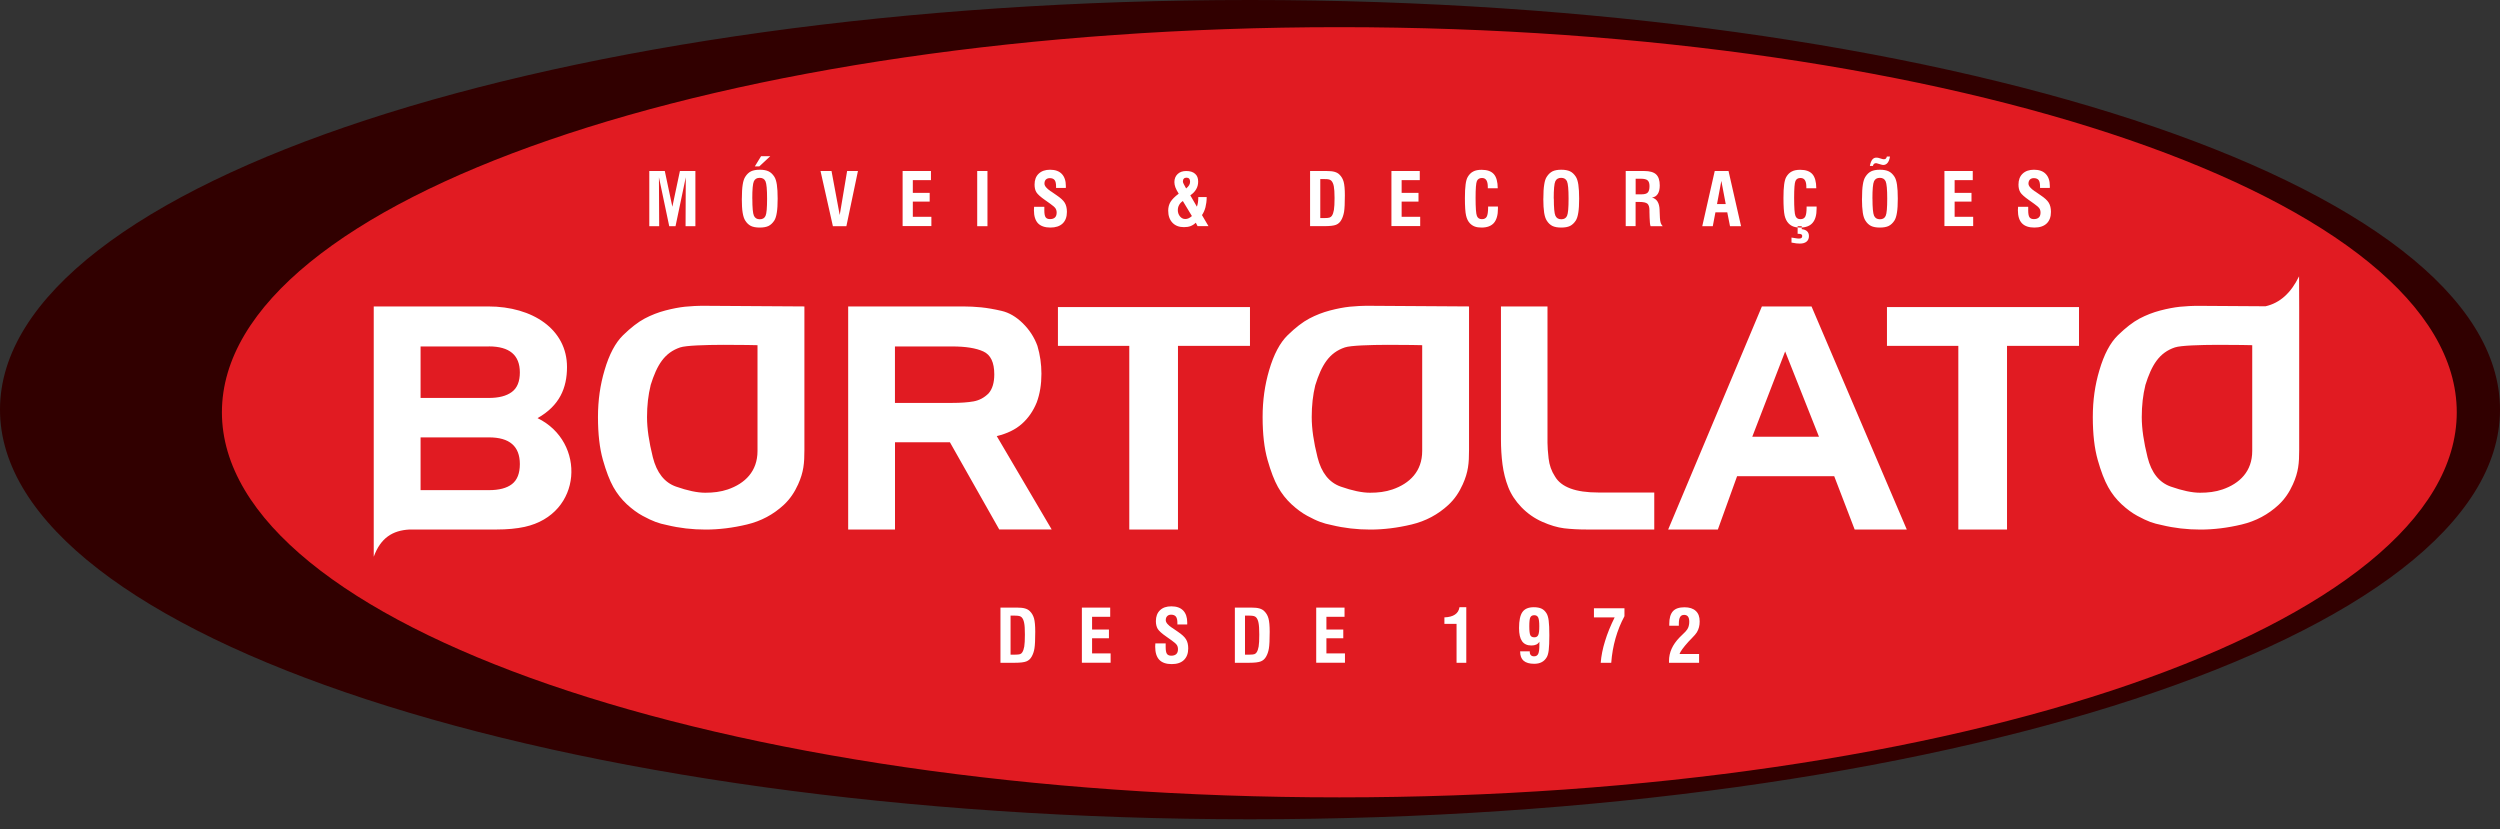 <svg width="196" height="65" viewBox="0 0 196 65" fill="none" xmlns="http://www.w3.org/2000/svg">
<rect x="0" y="0" width="196" height="65" fill="#333333" stroke="none"/>
<g clip-path="url(#clip0_57_17)">
<path fill-rule="evenodd" clip-rule="evenodd" d="M103.659 0.593C153.752 0.593 194.38 14.592 194.38 31.858C194.38 49.123 153.752 63.123 103.659 63.123C53.566 63.123 12.935 49.119 12.935 31.858C12.935 14.597 53.562 0.593 103.659 0.593Z" fill="#E11B22"/>
<path d="M79.228 51.324H79.585C79.767 51.324 79.891 51.312 79.966 51.287C80.04 51.262 80.098 51.216 80.14 51.15C80.215 51.038 80.268 50.885 80.302 50.69C80.335 50.495 80.351 50.18 80.351 49.749C80.351 49.318 80.335 49.024 80.293 48.833C80.256 48.642 80.194 48.497 80.103 48.402C80.057 48.352 79.995 48.319 79.92 48.298C79.846 48.278 79.73 48.265 79.572 48.265H79.228V51.32V51.324ZM50.905 17.734V13.407H52.12L52.712 16.209L53.305 13.407H54.519V17.734H53.748L53.765 13.896L52.961 17.734H52.468L51.66 13.896L51.68 17.734H50.91H50.905ZM58.983 15.57C58.983 16.283 59.024 16.731 59.107 16.913C59.19 17.096 59.343 17.191 59.567 17.191C59.791 17.191 59.94 17.1 60.019 16.921C60.102 16.739 60.139 16.291 60.139 15.57C60.139 14.849 60.098 14.402 60.015 14.215C59.932 14.033 59.783 13.942 59.559 13.942C59.335 13.942 59.186 14.033 59.103 14.215C59.02 14.398 58.979 14.849 58.979 15.57H58.983ZM58.162 15.57C58.162 15.11 58.183 14.746 58.228 14.472C58.27 14.199 58.34 13.991 58.432 13.855C58.556 13.66 58.705 13.519 58.879 13.432C59.053 13.349 59.281 13.307 59.567 13.307C59.853 13.307 60.081 13.349 60.255 13.432C60.429 13.515 60.578 13.656 60.707 13.855C60.798 13.995 60.864 14.203 60.906 14.48C60.947 14.754 60.968 15.119 60.968 15.575C60.968 16.03 60.947 16.395 60.902 16.669C60.86 16.942 60.794 17.149 60.703 17.294C60.574 17.489 60.425 17.63 60.251 17.717C60.077 17.8 59.849 17.841 59.563 17.841C59.277 17.841 59.049 17.8 58.875 17.717C58.701 17.63 58.552 17.493 58.428 17.294C58.336 17.154 58.27 16.951 58.224 16.677C58.179 16.403 58.158 16.035 58.158 15.579L58.162 15.57ZM59.178 13.046L59.667 12.247H60.388L59.53 13.046H59.178ZM65.299 17.734L64.329 13.407H65.191L65.834 16.859L66.414 13.407H67.263L66.356 17.734H65.295H65.299ZM70.765 17.734V13.407H72.987V14.124H71.565V15.123H72.887V15.807H71.565V16.996H73.02V17.725H70.765V17.734ZM76.613 17.734V13.407H77.417V17.734H76.613ZM81.068 16.213H81.876V16.49C81.876 16.756 81.909 16.938 81.976 17.033C82.042 17.129 82.158 17.178 82.32 17.178C82.49 17.178 82.618 17.137 82.709 17.05C82.796 16.967 82.842 16.839 82.842 16.669C82.842 16.54 82.809 16.428 82.751 16.337C82.689 16.246 82.556 16.126 82.349 15.981L81.934 15.686C81.578 15.438 81.354 15.235 81.255 15.077C81.155 14.916 81.11 14.713 81.11 14.472C81.11 14.107 81.217 13.821 81.433 13.618C81.648 13.411 81.947 13.307 82.324 13.307C82.726 13.307 83.033 13.415 83.244 13.635C83.455 13.855 83.563 14.17 83.563 14.58C83.563 14.621 83.563 14.655 83.563 14.675C83.563 14.7 83.563 14.717 83.559 14.733H82.796V14.617C82.796 14.385 82.759 14.215 82.68 14.116C82.602 14.016 82.477 13.966 82.303 13.966C82.175 13.966 82.071 14.004 81.996 14.078C81.922 14.153 81.885 14.261 81.885 14.393C81.885 14.576 82.05 14.775 82.382 14.998H82.39L82.834 15.305C83.149 15.517 83.364 15.711 83.476 15.898C83.588 16.084 83.646 16.32 83.646 16.611C83.646 17.004 83.534 17.307 83.31 17.522C83.087 17.734 82.763 17.841 82.349 17.841C81.934 17.841 81.59 17.73 81.379 17.506C81.168 17.282 81.06 16.938 81.06 16.478C81.06 16.428 81.064 16.349 81.072 16.238V16.221L81.068 16.213ZM92.996 14.771C93.099 14.688 93.178 14.601 93.228 14.518C93.278 14.431 93.302 14.344 93.302 14.248C93.302 14.145 93.278 14.066 93.232 14.012C93.186 13.958 93.116 13.929 93.029 13.929C92.933 13.929 92.863 13.954 92.813 14.008C92.764 14.058 92.739 14.132 92.739 14.232C92.739 14.257 92.743 14.281 92.755 14.315C92.764 14.348 92.78 14.381 92.801 14.422L92.992 14.775L92.996 14.771ZM93.443 16.934L92.735 15.761C92.602 15.848 92.507 15.952 92.44 16.076C92.374 16.196 92.341 16.329 92.341 16.47C92.341 16.665 92.399 16.83 92.511 16.967C92.623 17.1 92.76 17.17 92.921 17.17C93.012 17.17 93.099 17.154 93.182 17.116C93.265 17.079 93.352 17.021 93.452 16.934H93.443ZM93.891 17.734L93.75 17.46C93.63 17.58 93.493 17.667 93.344 17.725C93.191 17.784 93.016 17.808 92.817 17.808C92.436 17.808 92.138 17.692 91.918 17.46C91.698 17.228 91.587 16.913 91.587 16.511C91.587 16.254 91.649 16.026 91.769 15.827C91.893 15.628 92.105 15.413 92.411 15.185C92.287 14.99 92.2 14.824 92.15 14.688C92.1 14.547 92.072 14.414 92.072 14.281C92.072 14.02 92.154 13.809 92.324 13.647C92.49 13.486 92.718 13.407 92.996 13.407C93.298 13.407 93.53 13.477 93.692 13.623C93.858 13.763 93.936 13.966 93.936 14.232C93.936 14.456 93.887 14.655 93.779 14.837C93.675 15.019 93.522 15.177 93.319 15.313L93.837 16.204C93.87 16.113 93.895 16.01 93.916 15.894C93.932 15.782 93.945 15.657 93.945 15.521V15.45H94.604C94.604 15.749 94.566 16.018 94.508 16.25C94.446 16.486 94.355 16.689 94.235 16.863L94.745 17.73H93.887L93.891 17.734ZM103.502 17.096H103.858C104.04 17.096 104.169 17.083 104.244 17.054C104.314 17.029 104.372 16.984 104.418 16.921C104.492 16.809 104.546 16.656 104.579 16.457C104.612 16.262 104.629 15.947 104.629 15.521C104.629 15.094 104.608 14.795 104.571 14.605C104.534 14.414 104.471 14.269 104.38 14.174C104.331 14.124 104.273 14.091 104.198 14.07C104.128 14.049 104.011 14.041 103.854 14.041H103.51V17.096H103.502ZM102.71 17.734V13.407H104.003C104.268 13.407 104.476 13.428 104.633 13.473C104.791 13.519 104.919 13.589 105.019 13.693C105.172 13.842 105.28 14.029 105.342 14.252C105.404 14.476 105.437 14.829 105.437 15.305C105.437 15.918 105.416 16.354 105.375 16.607C105.329 16.859 105.259 17.075 105.155 17.253C105.056 17.431 104.919 17.555 104.741 17.626C104.563 17.696 104.256 17.73 103.821 17.73H102.714L102.71 17.734ZM109.088 17.734V13.407H111.31V14.124H109.888V15.123H111.21V15.807H109.888V16.996H111.343V17.725H109.088V17.734ZM116.656 16.192H117.439C117.439 16.192 117.439 16.238 117.439 16.275C117.439 16.312 117.439 16.337 117.439 16.362C117.439 16.863 117.331 17.232 117.124 17.477C116.913 17.717 116.59 17.841 116.159 17.841C115.951 17.841 115.777 17.817 115.628 17.763C115.483 17.709 115.355 17.626 115.247 17.514C115.102 17.365 114.998 17.158 114.94 16.897C114.878 16.636 114.849 16.18 114.849 15.525C114.849 15.077 114.866 14.725 114.903 14.464C114.936 14.199 114.994 14.004 115.069 13.875C115.185 13.676 115.33 13.531 115.504 13.444C115.674 13.353 115.898 13.312 116.163 13.312C116.602 13.312 116.921 13.428 117.12 13.656C117.319 13.884 117.419 14.252 117.423 14.758H116.644V14.655C116.644 14.418 116.606 14.244 116.532 14.128C116.457 14.012 116.341 13.954 116.188 13.954C115.993 13.954 115.864 14.033 115.79 14.19C115.719 14.348 115.686 14.791 115.686 15.508C115.686 16.287 115.719 16.76 115.79 16.93C115.856 17.1 115.989 17.183 116.183 17.183C116.362 17.183 116.49 17.116 116.561 16.984C116.631 16.851 116.668 16.607 116.668 16.25V16.192H116.656ZM121.82 15.57C121.82 16.283 121.861 16.731 121.944 16.913C122.027 17.096 122.18 17.191 122.404 17.191C122.628 17.191 122.777 17.1 122.856 16.921C122.939 16.739 122.976 16.291 122.976 15.57C122.976 14.849 122.935 14.402 122.852 14.215C122.769 14.033 122.616 13.942 122.396 13.942C122.176 13.942 122.019 14.033 121.936 14.215C121.853 14.398 121.812 14.849 121.812 15.57H121.82ZM120.999 15.57C120.999 15.11 121.02 14.746 121.066 14.472C121.107 14.199 121.173 13.991 121.269 13.855C121.393 13.66 121.546 13.519 121.716 13.432C121.89 13.349 122.118 13.307 122.404 13.307C122.69 13.307 122.914 13.349 123.092 13.432C123.266 13.515 123.415 13.656 123.544 13.855C123.635 13.995 123.701 14.203 123.743 14.48C123.784 14.754 123.805 15.119 123.805 15.575C123.805 16.03 123.784 16.395 123.739 16.669C123.697 16.942 123.631 17.149 123.54 17.294C123.411 17.489 123.262 17.63 123.088 17.717C122.914 17.8 122.686 17.841 122.4 17.841C122.114 17.841 121.886 17.8 121.712 17.717C121.538 17.63 121.389 17.493 121.265 17.294C121.173 17.154 121.107 16.951 121.061 16.677C121.02 16.403 120.995 16.035 120.995 15.579L120.999 15.57ZM128.235 15.235H128.7C128.932 15.235 129.097 15.189 129.184 15.094C129.276 14.998 129.321 14.833 129.321 14.592C129.321 14.377 129.271 14.228 129.172 14.141C129.073 14.053 128.894 14.012 128.629 14.012H128.235V15.235ZM127.456 17.734V13.407H128.898C129.334 13.407 129.649 13.494 129.839 13.672C130.03 13.851 130.125 14.141 130.125 14.538C130.125 14.82 130.075 15.04 129.972 15.201C129.868 15.363 129.719 15.459 129.516 15.488C129.897 15.587 130.096 15.91 130.113 16.457V16.511L130.138 17.087C130.146 17.249 130.167 17.381 130.2 17.481C130.233 17.58 130.287 17.663 130.357 17.734H129.404C129.379 17.659 129.363 17.576 129.354 17.477C129.342 17.377 129.338 17.241 129.329 17.058L129.317 16.607V16.49C129.317 16.238 129.263 16.068 129.16 15.972C129.052 15.877 128.836 15.832 128.509 15.832H128.231V17.73H127.452L127.456 17.734ZM134.614 15.997H135.297L134.953 14.182L134.614 15.997ZM133.457 17.734L134.435 13.407H135.517L136.499 17.734H135.633L135.418 16.648H134.489L134.282 17.734H133.457ZM141.638 16.192H142.422C142.422 16.192 142.422 16.238 142.422 16.275C142.422 16.312 142.422 16.337 142.422 16.362C142.422 16.863 142.318 17.232 142.102 17.477C141.895 17.717 141.568 17.841 141.137 17.841C140.93 17.841 140.756 17.817 140.606 17.763C140.457 17.709 140.333 17.626 140.225 17.514C140.08 17.365 139.976 17.158 139.914 16.897C139.856 16.636 139.823 16.18 139.823 15.525C139.823 15.077 139.84 14.725 139.877 14.464C139.914 14.199 139.968 14.004 140.043 13.875C140.159 13.676 140.304 13.531 140.478 13.444C140.648 13.353 140.872 13.312 141.137 13.312C141.576 13.312 141.895 13.428 142.094 13.656C142.293 13.884 142.393 14.252 142.397 14.758H141.618V14.655C141.618 14.418 141.58 14.244 141.506 14.128C141.431 14.012 141.315 13.954 141.158 13.954C140.963 13.954 140.834 14.033 140.764 14.19C140.693 14.348 140.66 14.791 140.66 15.508C140.66 16.287 140.693 16.76 140.764 16.93C140.83 17.1 140.963 17.183 141.153 17.183C141.332 17.183 141.46 17.116 141.531 16.984C141.601 16.851 141.638 16.607 141.638 16.25V16.192ZM140.453 18.629V19.018C140.602 19.047 140.731 19.068 140.834 19.081C140.938 19.093 141.029 19.097 141.108 19.097C141.332 19.097 141.51 19.047 141.634 18.944C141.758 18.84 141.821 18.695 141.821 18.509C141.821 18.351 141.771 18.223 141.676 18.132C141.58 18.04 141.439 17.986 141.257 17.966V17.734H140.934V18.331H141C141.099 18.331 141.174 18.347 141.224 18.372C141.274 18.401 141.294 18.442 141.294 18.5C141.294 18.571 141.274 18.621 141.236 18.654C141.199 18.687 141.137 18.703 141.054 18.703C141.004 18.703 140.934 18.703 140.851 18.687C140.768 18.674 140.635 18.658 140.457 18.625L140.453 18.629ZM146.802 15.57C146.802 16.283 146.844 16.731 146.926 16.913C147.009 17.096 147.163 17.191 147.387 17.191C147.61 17.191 147.76 17.1 147.838 16.921C147.921 16.739 147.958 16.291 147.958 15.57C147.958 14.849 147.917 14.402 147.834 14.215C147.751 14.033 147.598 13.942 147.378 13.942C147.159 13.942 147.001 14.033 146.922 14.215C146.839 14.398 146.798 14.849 146.798 15.57H146.802ZM145.982 15.57C145.982 15.11 146.002 14.746 146.048 14.472C146.089 14.199 146.16 13.991 146.251 13.855C146.375 13.66 146.524 13.519 146.699 13.432C146.873 13.349 147.101 13.307 147.387 13.307C147.672 13.307 147.9 13.349 148.074 13.432C148.249 13.515 148.398 13.656 148.526 13.855C148.617 13.995 148.684 14.203 148.725 14.48C148.767 14.754 148.787 15.119 148.787 15.575C148.787 16.03 148.767 16.395 148.721 16.669C148.68 16.942 148.613 17.149 148.522 17.294C148.394 17.489 148.244 17.63 148.07 17.717C147.896 17.8 147.668 17.841 147.382 17.841C147.096 17.841 146.868 17.8 146.694 17.717C146.52 17.63 146.371 17.493 146.247 17.294C146.156 17.154 146.085 16.951 146.044 16.677C146.002 16.403 145.977 16.035 145.977 15.579L145.982 15.57ZM146.848 13.009H146.599C146.636 12.794 146.699 12.632 146.781 12.52C146.864 12.412 146.972 12.358 147.101 12.358C147.13 12.358 147.159 12.358 147.188 12.363C147.217 12.363 147.246 12.371 147.275 12.379L147.585 12.47C147.585 12.47 147.627 12.479 147.648 12.483C147.672 12.483 147.693 12.483 147.718 12.483C147.772 12.483 147.822 12.466 147.855 12.429C147.888 12.392 147.917 12.342 147.929 12.271H148.174C148.141 12.483 148.083 12.644 147.992 12.761C147.9 12.877 147.784 12.934 147.652 12.934C147.627 12.934 147.602 12.934 147.577 12.926C147.556 12.926 147.532 12.918 147.507 12.91L147.167 12.81C147.167 12.81 147.134 12.798 147.121 12.798C147.105 12.798 147.088 12.794 147.072 12.794C147.014 12.794 146.964 12.81 146.922 12.848C146.881 12.881 146.856 12.93 146.839 12.997L146.848 13.009ZM152.443 17.734V13.407H154.664V14.124H153.243V15.123H154.565V15.807H153.243V16.996H154.697V17.725H152.443V17.734ZM158.203 16.213H159.011V16.49C159.011 16.756 159.045 16.938 159.111 17.033C159.177 17.129 159.293 17.178 159.455 17.178C159.625 17.178 159.753 17.137 159.844 17.05C159.932 16.967 159.977 16.839 159.977 16.669C159.977 16.54 159.948 16.428 159.886 16.337C159.824 16.246 159.691 16.126 159.484 15.981L159.07 15.686C158.717 15.438 158.489 15.235 158.394 15.077C158.295 14.916 158.249 14.713 158.249 14.472C158.249 14.107 158.357 13.821 158.572 13.618C158.788 13.411 159.086 13.307 159.463 13.307C159.865 13.307 160.172 13.415 160.383 13.635C160.599 13.855 160.707 14.17 160.707 14.58C160.707 14.621 160.707 14.655 160.707 14.675C160.707 14.7 160.707 14.717 160.702 14.733H159.94V14.617C159.94 14.385 159.903 14.215 159.828 14.116C159.749 14.016 159.621 13.966 159.451 13.966C159.322 13.966 159.219 14.004 159.144 14.078C159.074 14.153 159.032 14.261 159.032 14.393C159.032 14.576 159.198 14.775 159.53 14.998H159.538L159.981 15.305C160.3 15.517 160.512 15.711 160.624 15.898C160.736 16.084 160.794 16.32 160.794 16.611C160.794 17.004 160.682 17.307 160.458 17.522C160.234 17.734 159.915 17.841 159.492 17.841C159.07 17.841 158.734 17.73 158.522 17.506C158.307 17.282 158.203 16.938 158.203 16.478C158.203 16.428 158.203 16.349 158.216 16.238V16.221L158.203 16.213ZM38.907 41.514H32.102C30.776 41.585 29.84 42.173 29.301 43.648V24.025H38.278C41.763 24.025 44.453 25.824 44.453 28.774C44.453 30.428 43.864 31.808 42.144 32.782C45.961 34.639 45.692 40.304 41.133 41.307C40.507 41.444 39.765 41.514 38.907 41.514ZM51.009 30.212C50.822 30.963 50.727 31.791 50.727 32.699C50.727 33.607 50.881 34.639 51.183 35.853C51.49 37.063 52.095 37.83 52.998 38.149C53.906 38.468 54.673 38.63 55.294 38.63C55.916 38.63 56.496 38.563 57.056 38.373C58.407 37.909 59.389 36.955 59.389 35.356V27.063C59.389 27.063 54.233 26.93 53.326 27.237C52.099 27.651 51.506 28.6 51.005 30.208L51.009 30.212ZM47.399 29.019C47.76 27.784 48.245 26.868 48.854 26.275C49.463 25.683 50.027 25.247 50.541 24.974C51.059 24.7 51.602 24.489 52.169 24.34C52.741 24.191 53.251 24.095 53.707 24.046C54.159 24 54.685 23.971 55.278 23.975L63.065 24.025V26.81C63.065 29.852 63.065 32.297 63.065 35.269C63.065 36.313 63.011 37.001 62.572 37.975C62.294 38.592 61.942 39.119 61.457 39.575C60.636 40.337 59.671 40.855 58.56 41.12C57.449 41.386 56.372 41.518 55.323 41.518C54.275 41.518 53.268 41.402 52.298 41.166C51.971 41.104 51.668 41.021 51.395 40.917C51.121 40.818 50.781 40.656 50.375 40.437C49.969 40.217 49.559 39.914 49.144 39.533C48.73 39.148 48.377 38.7 48.087 38.186C47.797 37.668 47.524 36.959 47.267 36.052C47.01 35.144 46.881 34.025 46.881 32.699C46.881 31.373 47.055 30.175 47.399 29.019ZM103.116 30.212C102.93 30.963 102.839 31.791 102.839 32.699C102.839 33.607 102.988 34.639 103.294 35.853C103.597 37.063 104.206 37.83 105.11 38.149C106.017 38.468 106.784 38.63 107.41 38.63C108.036 38.63 108.612 38.563 109.167 38.373C110.518 37.909 111.5 36.955 111.5 35.356V27.063C111.5 27.063 106.345 26.93 105.437 27.237C104.21 27.651 103.618 28.6 103.116 30.208V30.212ZM99.502 29.019C99.863 27.784 100.348 26.868 100.957 26.275C101.566 25.683 102.13 25.247 102.648 24.974C103.166 24.7 103.709 24.489 104.277 24.34C104.849 24.191 105.358 24.095 105.814 24.046C106.266 24 106.788 23.971 107.385 23.975L115.172 24.025V26.81C115.172 29.852 115.172 32.297 115.172 35.269C115.172 36.313 115.118 37.001 114.679 37.975C114.401 38.592 114.053 39.119 113.564 39.575C112.744 40.337 111.778 40.855 110.667 41.12C109.557 41.386 108.479 41.518 107.431 41.518C106.382 41.518 105.375 41.402 104.405 41.166C104.078 41.104 103.775 41.021 103.502 40.917C103.228 40.818 102.888 40.656 102.482 40.437C102.076 40.217 101.666 39.914 101.251 39.533C100.837 39.148 100.485 38.7 100.194 38.186C99.904 37.668 99.631 36.959 99.374 36.052C99.117 35.144 98.989 34.025 98.989 32.699C98.989 31.373 99.162 30.175 99.502 29.019ZM168.195 30.212C168.009 30.963 167.914 31.791 167.914 32.699C167.914 33.607 168.067 34.639 168.369 35.853C168.672 37.063 169.281 37.83 170.189 38.149C171.096 38.468 171.863 38.63 172.485 38.63C173.107 38.63 173.687 38.563 174.242 38.373C175.593 37.909 176.575 36.955 176.575 35.356V27.063C176.575 27.063 171.424 26.93 170.512 27.237C169.285 27.651 168.693 28.6 168.191 30.208L168.195 30.212ZM177.632 24.008C178.739 23.756 179.609 22.976 180.247 21.663L180.256 24.075V26.81C180.256 29.852 180.256 32.297 180.256 35.269C180.256 36.313 180.202 37.001 179.762 37.975C179.485 38.592 179.132 39.119 178.648 39.575C177.827 40.337 176.861 40.855 175.751 41.12C174.64 41.386 173.562 41.518 172.514 41.518C171.465 41.518 170.458 41.402 169.488 41.166C169.161 41.104 168.859 41.021 168.585 40.922C168.311 40.822 167.972 40.66 167.565 40.441C167.159 40.221 166.749 39.919 166.335 39.537C165.92 39.152 165.568 38.704 165.282 38.19C164.992 37.672 164.718 36.964 164.461 36.056C164.204 35.148 164.076 34.029 164.076 32.703C164.076 31.377 164.246 30.179 164.594 29.023C164.955 27.788 165.439 26.872 166.049 26.279C166.658 25.687 167.222 25.252 167.735 24.978C168.253 24.705 168.796 24.493 169.364 24.344C169.936 24.195 170.446 24.099 170.902 24.05C171.353 24.004 171.88 23.975 172.472 23.979L177.64 24.012L177.632 24.008ZM157.35 41.514H153.533V27.117H147.938V24.075H162.994V27.117H157.35V41.514ZM134.68 41.514L136.188 37.333H143.802L145.406 41.514H149.492L142.024 24.025H138.132L130.784 41.514H134.676H134.68ZM137.378 34.241L139.956 27.552L142.608 34.241H137.378ZM129.694 38.621V41.514H124.439C123.759 41.514 123.154 41.481 122.628 41.419C122.102 41.352 121.53 41.183 120.912 40.909C120.295 40.636 119.752 40.254 119.279 39.765C118.811 39.28 118.467 38.754 118.247 38.194C118.028 37.635 117.879 37.038 117.796 36.408C117.713 35.774 117.675 35.119 117.675 34.436V24.025H121.323V34.713C121.323 35.012 121.352 35.422 121.41 35.94C121.468 36.458 121.633 36.931 121.907 37.349C122.151 37.772 122.558 38.087 123.125 38.298C123.693 38.51 124.423 38.613 125.314 38.613H129.694V38.621ZM92.353 41.514H88.536V27.117H82.942V24.075H97.998V27.117H92.353V41.514ZM70.168 41.514H66.497V24.025H75.523C75.979 24.025 76.443 24.05 76.92 24.095C77.4 24.145 77.935 24.236 78.523 24.373C79.116 24.51 79.671 24.837 80.19 25.347C80.708 25.857 81.089 26.445 81.333 27.113C81.545 27.825 81.648 28.555 81.648 29.301C81.648 30.13 81.528 30.871 81.284 31.539C81.006 32.222 80.621 32.782 80.115 33.23C79.614 33.677 78.955 33.996 78.146 34.191L82.452 41.51H78.341L74.475 34.676H70.168V41.51V41.514ZM74.665 27.162H70.164V31.588H74.665C75.332 31.588 75.888 31.547 76.331 31.468C76.779 31.385 77.168 31.178 77.512 30.834C77.802 30.494 77.952 30.001 77.952 29.35C77.952 28.41 77.666 27.813 77.09 27.552C76.513 27.291 75.705 27.162 74.669 27.162H74.665ZM32.973 34.291V38.427H38.34C39.131 38.427 39.732 38.269 40.138 37.954C40.549 37.635 40.756 37.113 40.756 36.383C40.756 34.987 39.948 34.291 38.34 34.291H32.973ZM38.323 27.162H32.973V31.199H38.323C39.102 31.199 39.703 31.046 40.122 30.735C40.544 30.428 40.756 29.914 40.756 29.201C40.756 27.838 39.944 27.158 38.323 27.158V27.162ZM78.436 51.962V47.635H79.73C79.995 47.635 80.202 47.656 80.359 47.702C80.517 47.747 80.645 47.818 80.745 47.921C80.898 48.071 81.002 48.257 81.068 48.481C81.13 48.705 81.163 49.057 81.163 49.533C81.163 50.147 81.143 50.582 81.101 50.835C81.06 51.088 80.985 51.303 80.882 51.481C80.782 51.66 80.645 51.784 80.467 51.854C80.289 51.925 79.982 51.962 79.547 51.962H78.436ZM84.819 51.962V47.635H87.04V48.356H85.619V49.355H86.941V50.039H85.619V51.229H87.073V51.958H84.819V51.962ZM90.579 50.441H91.388V50.719C91.388 50.984 91.421 51.166 91.487 51.262C91.553 51.357 91.669 51.407 91.831 51.407C91.993 51.407 92.129 51.365 92.221 51.278C92.312 51.191 92.353 51.067 92.353 50.897C92.353 50.769 92.324 50.657 92.262 50.566C92.2 50.474 92.067 50.354 91.86 50.209L91.446 49.915C91.089 49.67 90.865 49.463 90.766 49.306C90.671 49.144 90.621 48.941 90.621 48.696C90.621 48.332 90.729 48.05 90.944 47.843C91.16 47.635 91.454 47.536 91.835 47.536C92.237 47.536 92.544 47.644 92.76 47.863C92.971 48.083 93.079 48.398 93.079 48.804C93.079 48.846 93.079 48.879 93.079 48.9C93.079 48.924 93.079 48.941 93.075 48.958H92.308V48.846C92.308 48.609 92.27 48.444 92.192 48.344C92.113 48.245 91.989 48.191 91.815 48.191C91.686 48.191 91.582 48.228 91.508 48.307C91.433 48.381 91.396 48.485 91.396 48.622C91.396 48.804 91.562 49.003 91.893 49.223H91.902L92.345 49.529C92.66 49.741 92.876 49.94 92.987 50.126C93.099 50.309 93.157 50.549 93.157 50.835C93.157 51.229 93.041 51.531 92.817 51.747C92.594 51.962 92.275 52.066 91.856 52.066C91.437 52.066 91.098 51.954 90.886 51.726C90.675 51.502 90.567 51.158 90.567 50.698C90.567 50.648 90.567 50.57 90.579 50.458V50.441ZM97.6 51.324H97.957C98.139 51.324 98.267 51.312 98.342 51.287C98.412 51.262 98.47 51.216 98.516 51.15C98.591 51.038 98.644 50.885 98.678 50.69C98.711 50.495 98.727 50.18 98.727 49.749C98.727 49.318 98.707 49.024 98.669 48.833C98.632 48.642 98.57 48.497 98.479 48.402C98.433 48.352 98.371 48.319 98.296 48.298C98.222 48.278 98.106 48.265 97.952 48.265H97.608V51.32L97.6 51.324ZM96.813 51.962V47.635H98.11C98.371 47.635 98.582 47.656 98.74 47.702C98.897 47.747 99.026 47.818 99.125 47.921C99.279 48.071 99.386 48.257 99.448 48.481C99.511 48.705 99.544 49.057 99.544 49.533C99.544 50.147 99.523 50.582 99.482 50.835C99.44 51.088 99.366 51.303 99.262 51.481C99.162 51.66 99.022 51.784 98.848 51.854C98.669 51.925 98.363 51.962 97.927 51.962H96.817H96.813ZM103.191 51.962V47.635H105.412V48.356H103.991V49.355H105.313V50.039H103.991V51.229H105.445V51.958H103.191V51.962ZM114.194 51.962V48.912H113.241V48.402C113.593 48.39 113.871 48.319 114.07 48.182C114.269 48.05 114.385 47.855 114.422 47.606H114.957V51.962H114.198H114.194ZM120.684 50.317C120.622 50.416 120.539 50.491 120.44 50.536C120.336 50.582 120.212 50.607 120.063 50.607C119.731 50.607 119.487 50.495 119.329 50.271C119.172 50.047 119.093 49.708 119.093 49.239C119.093 48.651 119.184 48.228 119.358 47.983C119.536 47.731 119.835 47.606 120.249 47.606C120.498 47.606 120.701 47.644 120.858 47.718C121.016 47.793 121.144 47.917 121.248 48.087C121.327 48.212 121.385 48.406 121.418 48.663C121.451 48.92 121.468 49.301 121.468 49.803C121.468 50.304 121.451 50.702 121.422 50.955C121.393 51.208 121.339 51.398 121.269 51.519C121.165 51.697 121.032 51.83 120.871 51.912C120.709 51.999 120.514 52.041 120.278 52.041C119.913 52.041 119.64 51.962 119.453 51.805C119.271 51.647 119.18 51.407 119.18 51.092V51.063H119.934V51.108C119.934 51.22 119.963 51.307 120.021 51.365C120.079 51.428 120.162 51.456 120.274 51.456C120.427 51.456 120.535 51.39 120.597 51.262C120.659 51.133 120.688 50.889 120.688 50.541V50.313L120.684 50.317ZM120.68 49.098C120.68 48.758 120.651 48.531 120.593 48.41C120.535 48.29 120.431 48.232 120.286 48.232C120.141 48.232 120.038 48.286 119.98 48.398C119.922 48.506 119.897 48.742 119.897 49.098C119.897 49.455 119.926 49.703 119.98 49.807C120.034 49.911 120.137 49.965 120.291 49.965C120.444 49.965 120.539 49.907 120.597 49.786C120.655 49.666 120.68 49.438 120.68 49.094V49.098ZM125.496 51.962C125.537 51.423 125.649 50.856 125.836 50.259C126.018 49.658 126.271 49.04 126.59 48.402H124.965V47.689H127.357V48.311C127.062 48.858 126.83 49.434 126.656 50.047C126.482 50.661 126.37 51.299 126.321 51.962H125.492H125.496ZM130.85 51.962C130.85 51.962 130.85 51.925 130.85 51.892C130.85 51.858 130.85 51.838 130.85 51.821C130.85 51.49 130.917 51.171 131.054 50.864C131.19 50.561 131.398 50.263 131.675 49.977C131.725 49.927 131.804 49.853 131.899 49.757C132.09 49.579 132.214 49.447 132.272 49.355C132.33 49.272 132.371 49.181 132.396 49.082C132.425 48.982 132.438 48.87 132.438 48.746C132.438 48.564 132.405 48.427 132.338 48.34C132.272 48.253 132.173 48.207 132.036 48.207C131.891 48.207 131.787 48.261 131.721 48.373C131.654 48.481 131.621 48.655 131.621 48.891C131.621 48.937 131.621 48.97 131.621 48.995C131.621 49.02 131.621 49.04 131.621 49.057H130.871C130.871 49.057 130.871 49.011 130.871 48.982C130.871 48.949 130.871 48.928 130.871 48.916C130.871 48.46 130.966 48.133 131.157 47.921C131.348 47.71 131.65 47.611 132.065 47.611C132.45 47.611 132.744 47.706 132.948 47.897C133.155 48.083 133.254 48.356 133.254 48.717C133.254 48.883 133.238 49.036 133.2 49.177C133.163 49.318 133.109 49.451 133.03 49.579C132.972 49.679 132.836 49.836 132.628 50.047C132.521 50.155 132.438 50.242 132.38 50.304C131.965 50.764 131.733 51.088 131.675 51.274H133.209V51.966H130.863L130.85 51.962Z" fill="white"/>
<path fill-rule="evenodd" clip-rule="evenodd" d="M97.998 0C152.111 0 196 14.381 196 32.115C196 49.849 152.115 64.23 97.998 64.23C43.881 64.23 0 49.849 0 32.115C0 14.381 43.885 0 97.998 0ZM105.006 2.13C56.629 2.13 17.398 15.649 17.398 32.322C17.398 48.995 56.629 62.514 105.006 62.514C153.383 62.514 192.61 48.995 192.61 32.322C192.61 15.649 153.383 2.13 105.006 2.13Z" fill="#310000"/>
</g>
<defs>
<clipPath id="clip0_57_17">
<rect width="196" height="64.23" fill="white"/>
</clipPath>
</defs>
</svg>
